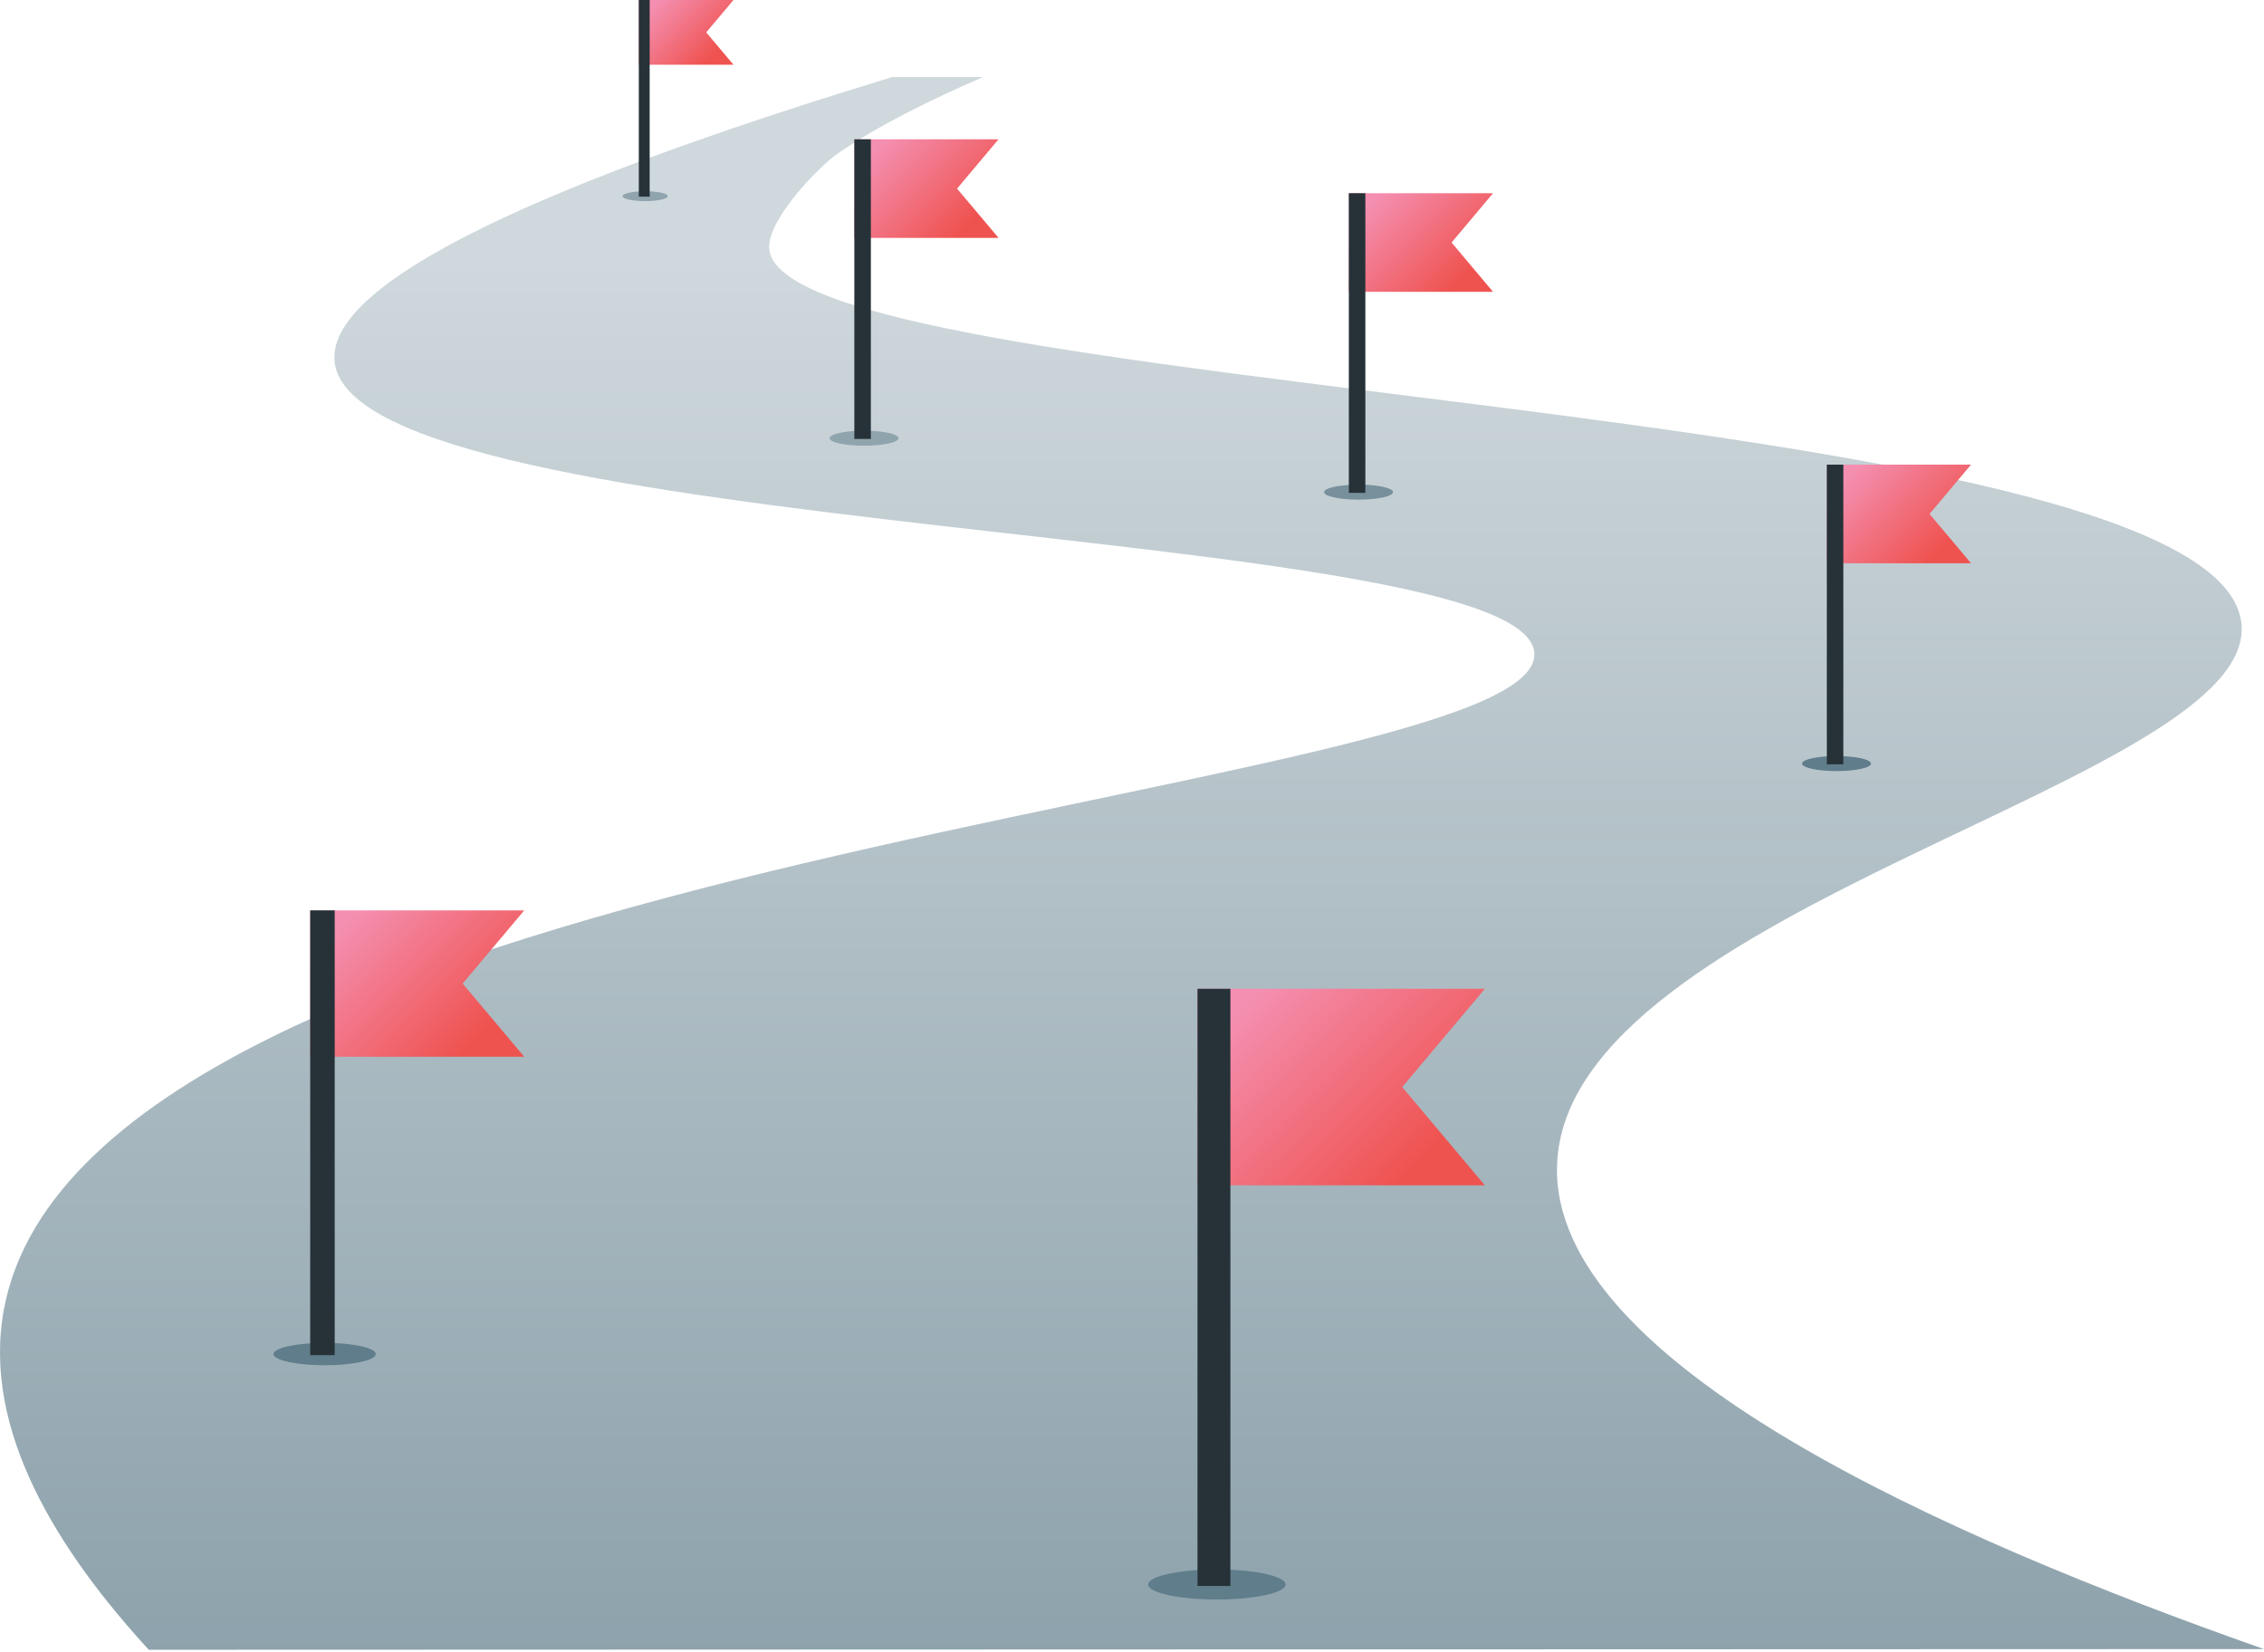 <?xml version="1.0" encoding="UTF-8"?> <svg xmlns="http://www.w3.org/2000/svg" width="662" height="483" viewBox="0 0 662 483" fill="none"> <path d="M43.501 482.341C17.279 453.767 -5.441 418.283 1.152 382.792C26.164 248.106 450.958 233.609 448.65 191.009C446.577 152.76 104.343 158.114 97.862 106.002C94.551 79.389 178.15 47.733 260.93 22.521H287.476C272.935 28.796 256.771 36.627 244.508 45.196C240.076 48.293 224.679 63.646 224.908 72.347C226.058 116.628 646.324 115.802 655.335 181.799C661.691 228.314 457.793 264.454 455.286 340.657C453.384 398.55 568.72 449.327 661.972 482.142C455.817 482.208 249.662 482.274 43.508 482.341H43.501Z" fill="url(#paint0_linear_1409_6086)"></path> <path d="M214.468 18.922H186.793V0H214.468L206.504 9.461L214.468 18.922Z" fill="url(#paint1_linear_1409_6086)"></path> <path d="M188.65 58.8C192.303 58.8 195.264 58.153 195.264 57.355C195.264 56.556 192.303 55.909 188.65 55.909C184.997 55.909 182.035 56.556 182.035 57.355C182.035 58.153 184.997 58.8 188.65 58.8Z" fill="#90A4AE"></path> <path d="M189.964 0H186.793V57.495H189.964V0Z" fill="#263238"></path> <path d="M291.977 69.552H249.812V40.727H291.977L279.847 55.143L291.977 69.552Z" fill="url(#paint2_linear_1409_6086)"></path> <path d="M252.651 130.313C258.218 130.313 262.731 129.33 262.731 128.116C262.731 126.902 258.218 125.918 252.651 125.918C247.083 125.918 242.57 126.902 242.57 128.116C242.57 129.33 247.083 130.313 252.651 130.313Z" fill="#90A4AE"></path> <path d="M254.642 40.727H249.812V128.33H254.642V40.727Z" fill="#263238"></path> <path d="M436.571 85.325H394.406V56.492H436.571L424.44 70.908L436.571 85.325Z" fill="url(#paint3_linear_1409_6086)"></path> <path d="M397.244 146.086C402.811 146.086 407.325 145.102 407.325 143.889C407.325 142.675 402.811 141.691 397.244 141.691C391.677 141.691 387.164 142.675 387.164 143.889C387.164 145.102 391.677 146.086 397.244 146.086Z" fill="#78909C"></path> <path d="M399.236 56.492H394.406V144.095H399.236V56.492Z" fill="#263238"></path> <path d="M576.332 164.683H534.168V135.851H576.332L564.202 150.267L576.332 164.683Z" fill="url(#paint4_linear_1409_6086)"></path> <path d="M537.006 225.445C542.573 225.445 547.086 224.461 547.086 223.248C547.086 222.034 542.573 221.05 537.006 221.05C531.439 221.05 526.926 222.034 526.926 223.248C526.926 224.461 531.439 225.445 537.006 225.445Z" fill="#607D8B"></path> <path d="M538.998 135.851H534.168V223.454H538.998V135.851Z" fill="#263238"></path> <path d="M153.286 308.963H90.703V266.172H153.286L135.286 287.571L153.286 308.963Z" fill="url(#paint5_linear_1409_6086)"></path> <path d="M94.927 399.154C103.19 399.154 109.888 397.692 109.888 395.888C109.888 394.084 103.19 392.621 94.927 392.621C86.663 392.621 79.965 394.084 79.965 395.888C79.965 397.692 86.663 399.154 94.927 399.154Z" fill="#607D8B"></path> <path d="M97.871 266.172H90.703V396.205H97.871V266.172Z" fill="#263238"></path> <path d="M434.179 346.555H350.152V289.097H434.179L410.007 317.826L434.179 346.555Z" fill="url(#paint6_linear_1409_6086)"></path> <path d="M355.813 467.644C366.907 467.644 375.9 465.679 375.9 463.256C375.9 460.833 366.907 458.869 355.813 458.869C344.72 458.869 335.727 460.833 335.727 463.256C335.727 465.679 344.72 467.644 355.813 467.644Z" fill="#607D8B"></path> <path d="M359.768 289.097H350.152V463.684H359.768V289.097Z" fill="#263238"></path> <defs> <linearGradient id="paint0_linear_1409_6086" x1="330.983" y1="75.886" x2="330.983" y2="808.116" gradientUnits="userSpaceOnUse"> <stop stop-color="#CFD8DC"></stop> <stop offset="0.94" stop-color="#607D8B"></stop> </linearGradient> <linearGradient id="paint1_linear_1409_6086" x1="191.977" y1="0.804" x2="208.126" y2="16.96" gradientUnits="userSpaceOnUse"> <stop stop-color="#F48FB1"></stop> <stop offset="0.99" stop-color="#EF5350"></stop> </linearGradient> <linearGradient id="paint2_linear_1409_6086" x1="257.71" y1="41.959" x2="282.324" y2="66.573" gradientUnits="userSpaceOnUse"> <stop stop-color="#F48FB1"></stop> <stop offset="0.99" stop-color="#EF5350"></stop> </linearGradient> <linearGradient id="paint3_linear_1409_6086" x1="402.304" y1="57.724" x2="426.924" y2="82.338" gradientUnits="userSpaceOnUse"> <stop stop-color="#F48FB1"></stop> <stop offset="0.99" stop-color="#EF5350"></stop> </linearGradient> <linearGradient id="paint4_linear_1409_6086" x1="542.066" y1="137.083" x2="566.686" y2="161.697" gradientUnits="userSpaceOnUse"> <stop stop-color="#F48FB1"></stop> <stop offset="0.99" stop-color="#EF5350"></stop> </linearGradient> <linearGradient id="paint5_linear_1409_6086" x1="102.425" y1="268" x2="138.966" y2="304.534" gradientUnits="userSpaceOnUse"> <stop stop-color="#F48FB1"></stop> <stop offset="0.99" stop-color="#EF5350"></stop> </linearGradient> <linearGradient id="paint6_linear_1409_6086" x1="365.891" y1="291.552" x2="414.956" y2="340.604" gradientUnits="userSpaceOnUse"> <stop stop-color="#F48FB1"></stop> <stop offset="0.99" stop-color="#EF5350"></stop> </linearGradient> </defs> </svg> 
